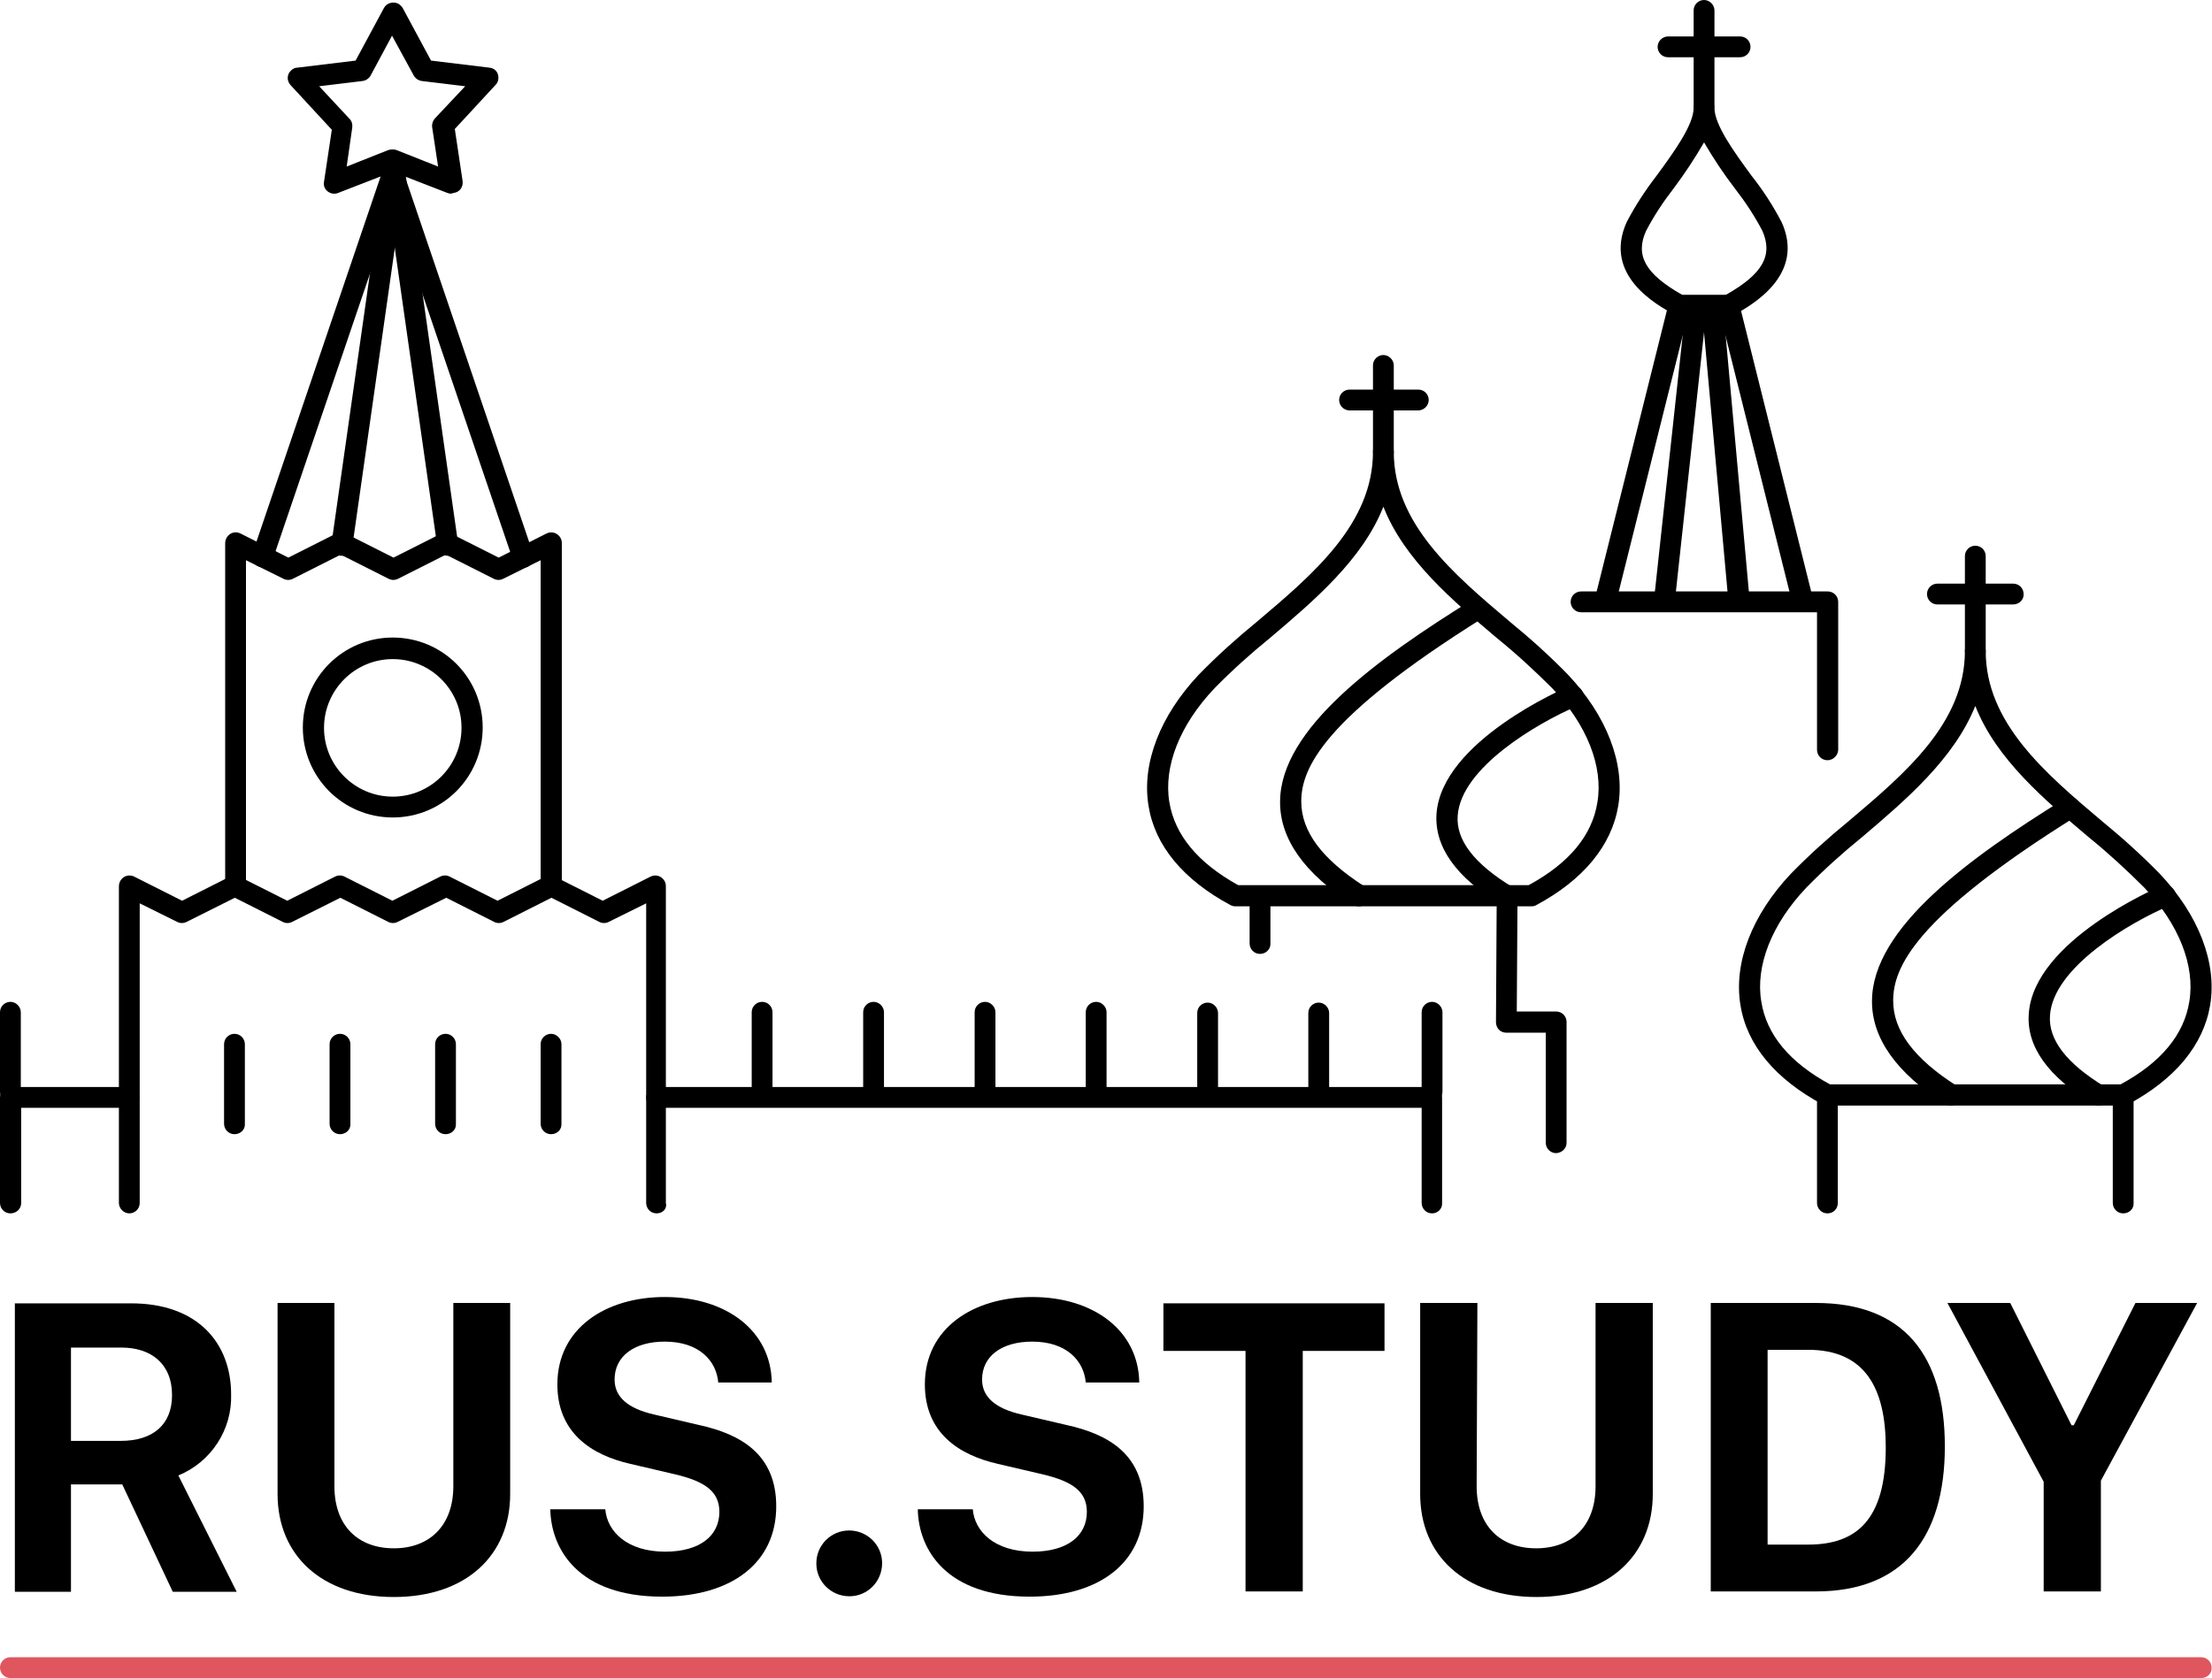 <svg width="170" height="129" viewBox="0 0 170 129" fill="none" xmlns="http://www.w3.org/2000/svg">
<path d="M17.762 107.195C17.848 109.91 16.22 112.396 13.707 113.425L18.191 122.37H13.279L9.395 114.111H5.454V122.37H1.142V100.194H9.995C15.221 100.165 17.762 103.28 17.762 107.195ZM9.281 110.767C11.737 110.767 13.222 109.538 13.222 107.252C13.222 104.823 11.594 103.594 9.338 103.594H5.454V110.767H9.281Z" fill="black"/>
<path d="M25.701 114.254C25.701 117.312 27.529 119.026 30.27 119.026C33.012 119.026 34.84 117.283 34.84 114.254V100.165H39.209V114.854C39.209 119.541 35.839 122.77 30.27 122.77C24.702 122.77 21.332 119.541 21.332 114.854V100.165H25.701V114.254Z" fill="black"/>
<path d="M46.519 116.026C46.662 117.74 48.204 119.284 51.117 119.284C53.801 119.284 55.286 118.055 55.286 116.226C55.286 114.654 54.173 113.882 51.888 113.339L48.461 112.539C45.434 111.853 42.836 110.139 42.836 106.424C42.836 102.108 46.548 99.708 51.089 99.708C55.829 99.708 59.256 102.308 59.313 106.281H55.201C55.058 104.623 53.744 103.137 51.089 103.137C48.747 103.137 47.233 104.252 47.233 106.052C47.233 107.395 48.261 108.281 50.26 108.738L53.687 109.539C56.971 110.253 59.656 111.825 59.656 115.797C59.656 120.141 56.229 122.742 50.889 122.742C44.463 122.742 42.35 119.112 42.293 116.026H46.519Z" fill="black"/>
<path d="M65.253 117.655C66.652 117.655 67.794 118.769 67.794 120.169C67.794 121.57 66.681 122.713 65.281 122.713C63.882 122.713 62.74 121.598 62.74 120.198C62.74 120.198 62.74 120.198 62.74 120.169C62.74 118.769 63.882 117.655 65.253 117.655Z" fill="black"/>
<path d="M74.762 116.026C74.905 117.74 76.447 119.284 79.36 119.284C82.044 119.284 83.529 118.055 83.529 116.226C83.529 114.654 82.416 113.882 80.131 113.339L76.704 112.539C73.677 111.853 71.079 110.139 71.079 106.424C71.079 102.108 74.791 99.708 79.331 99.708C84.072 99.708 87.499 102.308 87.556 106.281H83.444C83.301 104.623 81.987 103.137 79.331 103.137C76.99 103.137 75.476 104.252 75.476 106.052C75.476 107.395 76.504 108.281 78.503 108.738L81.93 109.539C85.214 110.253 87.898 111.825 87.898 115.797C87.898 120.141 84.472 122.742 79.132 122.742C72.706 122.742 70.593 119.112 70.536 116.026H74.762Z" fill="black"/>
<path d="M95.723 122.341V103.851H89.412V100.193H106.404V103.851H100.121V122.341H95.723Z" fill="black"/>
<path d="M113.486 114.254C113.486 117.312 115.313 119.026 118.055 119.026C120.825 119.026 122.624 117.283 122.624 114.254V100.165H127.022V114.854C127.022 119.541 123.652 122.77 118.083 122.77C112.515 122.77 109.145 119.541 109.145 114.854V100.165H113.543L113.486 114.254Z" fill="black"/>
<path d="M139.558 100.165C146.298 100.165 149.468 104.166 149.468 111.196C149.468 118.226 146.241 122.341 139.558 122.341H131.477V100.165H139.558ZM135.846 118.741H138.958C142.642 118.741 144.927 116.883 144.927 111.282C144.927 106.709 143.328 103.766 138.958 103.766H135.846V118.741Z" fill="black"/>
<path d="M157.064 122.341V113.911L149.667 100.165H154.494L159.205 109.567H159.377L164.117 100.165H168.858L161.461 113.825V122.341H157.064Z" fill="black"/>
<path d="M34.668 14.889C34.554 14.889 34.468 14.86 34.383 14.832L30.185 13.203L25.987 14.832C25.701 14.946 25.416 14.889 25.187 14.717C24.959 14.546 24.845 14.26 24.902 13.974L25.501 9.974L22.332 6.544C22.017 6.201 22.046 5.687 22.389 5.401C22.503 5.287 22.674 5.201 22.846 5.201L27.329 4.658L29.499 0.629C29.699 0.229 30.213 0.086 30.613 0.286C30.756 0.371 30.87 0.486 30.956 0.629L33.126 4.658L37.61 5.201C37.924 5.23 38.181 5.43 38.266 5.715C38.352 6.001 38.295 6.316 38.095 6.516L34.954 9.916L35.553 13.917C35.611 14.374 35.325 14.775 34.868 14.832C34.782 14.86 34.725 14.86 34.668 14.889ZM30.213 11.488C30.328 11.488 30.413 11.517 30.499 11.545L33.669 12.803L33.212 9.774C33.183 9.516 33.269 9.288 33.412 9.116L35.753 6.63L32.441 6.23C32.184 6.201 31.955 6.058 31.812 5.83L30.128 2.743L28.471 5.83C28.329 6.058 28.1 6.201 27.843 6.23L24.53 6.63L26.872 9.145C27.044 9.316 27.101 9.573 27.072 9.802L26.644 12.803L29.814 11.545C29.985 11.488 30.099 11.488 30.213 11.488Z" fill="black"/>
<path d="M40.208 43.638C39.866 43.638 39.551 43.41 39.437 43.095L30.185 15.889L20.932 43.095C20.761 43.524 20.304 43.724 19.876 43.552C19.504 43.41 19.276 42.981 19.39 42.581L29.414 13.088C29.556 12.66 30.013 12.431 30.442 12.574C30.67 12.66 30.87 12.831 30.956 13.088L40.979 42.581C41.122 43.01 40.894 43.467 40.465 43.61C40.408 43.61 40.294 43.638 40.208 43.638Z" fill="black"/>
<path d="M42.35 68.93C41.893 68.93 41.55 68.558 41.55 68.129V43.067L38.666 44.496C38.438 44.61 38.181 44.61 37.952 44.496L34.269 42.638L30.585 44.496C30.356 44.61 30.099 44.61 29.871 44.496L26.187 42.638L22.503 44.496C22.274 44.61 22.017 44.61 21.789 44.496L18.905 43.067V68.129C18.905 68.587 18.534 68.93 18.105 68.93C17.677 68.93 17.306 68.558 17.306 68.129V41.752C17.306 41.295 17.677 40.923 18.105 40.923C18.219 40.923 18.362 40.952 18.476 41.009L22.16 42.867L25.844 41.009C26.073 40.895 26.33 40.895 26.558 41.009L30.242 42.867L33.926 41.009C34.154 40.895 34.411 40.895 34.64 41.009L38.324 42.867L42.007 41.009C42.407 40.809 42.893 40.98 43.093 41.381C43.15 41.495 43.178 41.609 43.178 41.752V68.129C43.178 68.587 42.807 68.93 42.35 68.93Z" fill="black"/>
<path d="M50.46 93.278C50.003 93.278 49.661 92.906 49.661 92.478V69.444L46.776 70.873C46.548 70.987 46.291 70.987 46.062 70.873L42.379 69.015L38.695 70.873C38.466 70.987 38.209 70.987 37.981 70.873L34.297 69.015L30.556 70.873C30.328 70.987 30.07 70.987 29.842 70.873L26.158 69.015L22.446 70.873C22.217 70.987 21.96 70.987 21.732 70.873L18.048 69.015L14.336 70.873C14.107 70.987 13.85 70.987 13.622 70.873L10.737 69.444V92.478C10.737 92.935 10.366 93.278 9.938 93.278C9.509 93.278 9.138 92.906 9.138 92.478V68.129C9.138 67.672 9.509 67.301 9.938 67.301C10.052 67.301 10.195 67.329 10.309 67.386L13.993 69.244L17.677 67.386C17.905 67.272 18.162 67.272 18.391 67.386L22.075 69.244L25.758 67.386C25.987 67.272 26.244 67.272 26.472 67.386L30.156 69.244L33.84 67.386C34.069 67.272 34.325 67.272 34.554 67.386L38.238 69.244L41.922 67.386C42.15 67.272 42.407 67.272 42.636 67.386L46.319 69.244L50.003 67.386C50.403 67.186 50.889 67.358 51.089 67.758C51.146 67.872 51.174 67.987 51.174 68.129V92.478C51.288 92.935 50.917 93.278 50.46 93.278Z" fill="black"/>
<path d="M30.185 62.843C26.358 62.843 23.274 59.756 23.274 55.927C23.274 52.097 26.358 49.011 30.185 49.011C34.011 49.011 37.096 52.097 37.096 55.927C37.096 59.756 34.011 62.843 30.185 62.843ZM30.185 50.668C27.272 50.668 24.902 53.04 24.902 55.955C24.902 58.87 27.272 61.242 30.185 61.242C33.098 61.242 35.468 58.87 35.468 55.955C35.468 55.955 35.468 55.955 35.468 55.927C35.468 53.04 33.098 50.668 30.185 50.668Z" fill="black"/>
<path d="M0.8 93.278C0.343 93.278 0 92.906 0 92.478V84.362C0 83.904 0.371 83.561 0.8 83.561H9.909C10.366 83.561 10.709 83.933 10.709 84.362C10.709 84.79 10.338 85.162 9.909 85.162H1.628V92.478C1.628 92.935 1.257 93.278 0.8 93.278Z" fill="black"/>
<path d="M0.8 84.733C0.343 84.733 0 84.362 0 83.933V77.817C0 77.36 0.371 77.017 0.8 77.017C1.228 77.017 1.599 77.389 1.599 77.817V83.933C1.628 84.362 1.257 84.733 0.8 84.733Z" fill="black"/>
<path d="M75.705 84.733C75.248 84.733 74.905 84.362 74.905 83.933V77.817C74.905 77.36 75.276 77.017 75.705 77.017C76.133 77.017 76.504 77.389 76.504 77.817V83.933C76.504 84.362 76.133 84.733 75.705 84.733Z" fill="black"/>
<path d="M84.243 84.733C83.786 84.733 83.444 84.362 83.444 83.933V77.817C83.444 77.36 83.815 77.017 84.243 77.017C84.672 77.017 85.043 77.389 85.043 77.817V83.933C85.072 84.362 84.7 84.733 84.243 84.733Z" fill="black"/>
<path d="M110.059 93.278C109.602 93.278 109.259 92.906 109.259 92.478V85.162H50.46C50.003 85.162 49.661 84.79 49.661 84.362C49.661 83.933 50.032 83.561 50.46 83.561H110.03C110.487 83.561 110.83 83.933 110.83 84.362V92.478C110.858 92.935 110.487 93.278 110.059 93.278Z" fill="black"/>
<path d="M110.059 84.733C109.602 84.733 109.259 84.362 109.259 83.933V77.817C109.259 77.36 109.63 77.017 110.059 77.017C110.487 77.017 110.858 77.389 110.858 77.817V83.933C110.858 84.362 110.487 84.733 110.059 84.733Z" fill="black"/>
<path d="M67.138 84.733C66.681 84.733 66.338 84.362 66.338 83.933V77.817C66.338 77.36 66.709 77.017 67.138 77.017C67.566 77.017 67.937 77.389 67.937 77.817V83.933C67.937 84.362 67.594 84.733 67.138 84.733Z" fill="black"/>
<path d="M58.571 84.733C58.114 84.733 57.771 84.362 57.771 83.933V77.817C57.771 77.36 58.142 77.017 58.571 77.017C59.027 77.017 59.37 77.389 59.37 77.817V83.933C59.399 84.362 59.027 84.733 58.571 84.733Z" fill="black"/>
<path d="M18.02 87.191C17.563 87.191 17.22 86.819 17.22 86.39V80.275C17.22 79.817 17.591 79.475 18.02 79.475C18.476 79.475 18.819 79.846 18.819 80.275V86.39C18.848 86.848 18.476 87.191 18.02 87.191Z" fill="black"/>
<path d="M26.13 87.191C25.673 87.191 25.33 86.819 25.33 86.39V80.275C25.33 79.817 25.701 79.475 26.13 79.475C26.587 79.475 26.929 79.846 26.929 80.275V86.39C26.958 86.848 26.587 87.191 26.13 87.191Z" fill="black"/>
<path d="M34.24 87.191C33.783 87.191 33.44 86.819 33.44 86.39V80.275C33.44 79.817 33.812 79.475 34.24 79.475C34.697 79.475 35.039 79.846 35.039 80.275V86.39C35.068 86.848 34.697 87.191 34.24 87.191Z" fill="black"/>
<path d="M42.35 87.191C41.893 87.191 41.55 86.819 41.55 86.39V80.275C41.55 79.817 41.922 79.475 42.35 79.475C42.778 79.475 43.15 79.846 43.15 80.275V86.39C43.178 86.848 42.807 87.191 42.35 87.191Z" fill="black"/>
<path d="M101.349 84.79C100.892 84.79 100.549 84.419 100.549 83.99V77.874C100.549 77.417 100.921 77.074 101.349 77.074C101.777 77.074 102.149 77.446 102.149 77.874V83.99C102.177 84.419 101.806 84.79 101.349 84.79Z" fill="black"/>
<path d="M92.81 84.79C92.353 84.79 92.011 84.419 92.011 83.99V77.874C92.011 77.417 92.382 77.074 92.81 77.074C93.239 77.074 93.61 77.446 93.61 77.874V83.99C93.61 84.419 93.239 84.79 92.81 84.79Z" fill="black"/>
<path d="M26.273 42.724H26.158C25.701 42.666 25.416 42.238 25.473 41.809L29.528 13.317C29.585 12.86 30.013 12.546 30.442 12.631C30.899 12.688 31.213 13.117 31.127 13.546L27.072 42.038C27.015 42.438 26.672 42.752 26.273 42.724Z" fill="black"/>
<path d="M34.411 42.724C34.011 42.724 33.669 42.438 33.612 42.038L29.556 13.546C29.499 13.089 29.814 12.688 30.242 12.631C30.699 12.574 31.099 12.889 31.156 13.317L35.211 41.809C35.268 42.267 34.982 42.667 34.525 42.724H34.411Z" fill="black"/>
<path d="M117.684 69.673H94.952C94.809 69.673 94.695 69.644 94.581 69.587C90.954 67.644 88.755 65.014 88.27 61.957C87.727 58.699 89.155 55.012 92.154 51.84C93.553 50.411 95.038 49.068 96.58 47.811C100.978 44.096 105.518 40.238 105.518 34.722C105.518 34.265 105.89 33.922 106.318 33.922C106.746 33.922 107.117 34.293 107.117 34.722C107.117 40.238 111.658 44.096 116.056 47.811C117.598 49.068 119.083 50.411 120.482 51.84C123.481 55.012 124.909 58.699 124.366 61.957C123.852 65.014 121.682 67.644 118.055 69.587C117.969 69.644 117.826 69.673 117.684 69.673ZM95.152 68.044H117.484C120.596 66.358 122.367 64.214 122.767 61.671C123.224 58.927 121.967 55.727 119.311 52.926C117.941 51.554 116.513 50.24 115.028 49.039C111.658 46.182 107.917 43.038 106.318 38.952C104.719 43.01 100.978 46.182 97.608 49.039C96.094 50.268 94.667 51.554 93.324 52.926C90.669 55.727 89.412 58.927 89.869 61.671C90.297 64.214 92.068 66.329 95.152 68.044Z" fill="black"/>
<path d="M96.837 73.331C96.38 73.331 96.037 72.959 96.037 72.53V68.872C96.037 68.415 96.409 68.072 96.837 68.072C97.265 68.072 97.636 68.444 97.636 68.872V72.53C97.665 72.959 97.294 73.331 96.837 73.331Z" fill="black"/>
<path d="M119.597 88.648C119.14 88.648 118.797 88.277 118.797 87.848V79.389H115.77C115.542 79.389 115.342 79.303 115.199 79.16C115.056 79.017 114.971 78.789 114.971 78.589L115.028 68.901C115.028 68.444 115.399 68.101 115.827 68.101C116.284 68.101 116.627 68.472 116.627 68.901L116.57 77.76H119.597C120.054 77.76 120.396 78.132 120.396 78.56V87.848C120.396 88.277 120.054 88.62 119.597 88.648Z" fill="black"/>
<path d="M106.318 35.522C105.861 35.522 105.518 35.151 105.518 34.722V28.092C105.518 27.635 105.889 27.292 106.318 27.292C106.746 27.292 107.117 27.663 107.117 28.092V34.722C107.146 35.179 106.775 35.522 106.318 35.522Z" fill="black"/>
<path d="M109.002 31.55H103.719C103.262 31.55 102.919 31.178 102.919 30.75C102.919 30.292 103.291 29.95 103.719 29.95H109.002C109.459 29.95 109.802 30.321 109.802 30.75C109.802 31.178 109.43 31.55 109.002 31.55Z" fill="black"/>
<path d="M138.53 47.039C138.159 47.039 137.845 46.782 137.759 46.41L132.076 23.662C131.962 23.234 132.219 22.776 132.676 22.662C133.104 22.548 133.561 22.834 133.647 23.262L139.33 46.01C139.444 46.439 139.187 46.896 138.73 47.01C138.673 47.039 138.616 47.039 138.53 47.039Z" fill="black"/>
<path d="M123.366 47.039C123.309 47.039 123.224 47.039 123.167 47.01C122.738 46.896 122.453 46.467 122.567 46.039L128.25 23.291C128.364 22.862 128.792 22.605 129.249 22.691C129.706 22.776 129.935 23.234 129.849 23.691L124.166 46.439C124.08 46.81 123.738 47.039 123.366 47.039Z" fill="black"/>
<path d="M140.443 93.278C139.987 93.278 139.644 92.906 139.644 92.478V84.162C139.644 83.704 140.015 83.361 140.443 83.361C140.9 83.361 141.243 83.733 141.243 84.162V92.478C141.243 92.935 140.9 93.278 140.443 93.278Z" fill="black"/>
<path d="M163.175 93.278C162.718 93.278 162.375 92.906 162.375 92.478V84.162C162.375 83.704 162.747 83.361 163.175 83.361C163.632 83.361 163.974 83.733 163.974 84.162V92.478C164.003 92.935 163.632 93.278 163.175 93.278Z" fill="black"/>
<path d="M140.444 58.442C139.987 58.442 139.644 58.07 139.644 57.641V47.068H121.51C121.053 47.068 120.711 46.696 120.711 46.267C120.711 45.81 121.082 45.467 121.51 45.467H140.472C140.929 45.467 141.272 45.839 141.272 46.267V57.67C141.243 58.07 140.9 58.442 140.444 58.442Z" fill="black"/>
<path d="M132.847 24.291H129.078C128.935 24.291 128.792 24.263 128.678 24.177C127.307 23.434 123.166 21.148 125.023 17.061C125.679 15.804 126.45 14.632 127.307 13.517C128.649 11.688 130.163 9.602 130.163 8.288C130.163 7.83 130.534 7.487 130.963 7.487C131.391 7.487 131.762 7.859 131.762 8.288C131.762 9.602 133.276 11.688 134.618 13.517C135.503 14.632 136.274 15.832 136.931 17.09C138.759 21.148 134.618 23.462 133.276 24.205C133.133 24.263 132.99 24.291 132.847 24.291ZM129.278 22.662H132.647C135.475 21.062 136.274 19.633 135.446 17.747C134.846 16.604 134.132 15.518 133.333 14.489C132.476 13.374 131.676 12.174 130.963 10.945C130.249 12.174 129.478 13.346 128.621 14.489C127.821 15.518 127.107 16.604 126.508 17.747C125.651 19.633 126.451 21.062 129.278 22.662Z" fill="black"/>
<path d="M130.962 8.945C130.506 8.945 130.163 8.573 130.163 8.145V0.8C130.163 0.343 130.534 0 130.962 0C131.391 0 131.762 0.372 131.762 0.8V8.116C131.762 8.602 131.391 8.945 130.962 8.945Z" fill="black"/>
<path d="M133.733 4.401H128.193C127.736 4.401 127.393 4.029 127.393 3.601C127.393 3.172 127.764 2.801 128.193 2.801H133.733C134.19 2.801 134.532 3.172 134.532 3.601C134.532 4.029 134.19 4.401 133.733 4.401Z" fill="black"/>
<path d="M163.175 84.99H140.443C140.301 84.99 140.186 84.962 140.072 84.904C136.445 82.961 134.247 80.332 133.761 77.274C133.219 74.016 134.646 70.33 137.645 67.158C139.044 65.729 140.529 64.386 142.071 63.128C146.469 59.413 151.01 55.555 151.01 50.04C151.01 49.582 151.381 49.239 151.809 49.239C152.237 49.239 152.609 49.611 152.609 50.04C152.609 55.555 157.149 59.413 161.547 63.128C163.089 64.386 164.574 65.729 165.973 67.158C168.972 70.33 170.4 74.016 169.857 77.274C169.343 80.332 167.173 82.961 163.546 84.904C163.46 84.962 163.318 84.99 163.175 84.99ZM140.643 83.361H162.975C166.088 81.675 167.858 79.532 168.258 76.988C168.715 74.245 167.458 71.044 164.803 68.244C163.432 66.872 162.004 65.557 160.519 64.357C157.149 61.499 153.408 58.356 151.809 54.269C150.181 58.327 146.469 61.499 143.099 64.357C141.586 65.586 140.158 66.872 138.816 68.244C136.16 71.044 134.903 74.245 135.36 76.988C135.76 79.532 137.531 81.675 140.643 83.361Z" fill="black"/>
<path d="M151.809 50.84C151.352 50.84 151.01 50.468 151.01 50.039V42.752C151.01 42.295 151.381 41.952 151.809 41.952C152.266 41.952 152.609 42.324 152.609 42.752V50.039C152.637 50.468 152.266 50.84 151.809 50.84Z" fill="black"/>
<path d="M154.722 46.467H148.896C148.439 46.467 148.097 46.096 148.097 45.667C148.097 45.21 148.468 44.867 148.896 44.867H154.722C155.179 44.867 155.522 45.239 155.522 45.667C155.55 46.096 155.179 46.467 154.722 46.467Z" fill="black"/>
<path d="M161.29 84.99C161.147 84.99 161.004 84.962 160.89 84.876C157.406 82.79 155.721 80.446 155.921 77.903C156.321 72.33 165.716 68.272 166.116 68.101C166.545 67.929 167.001 68.158 167.173 68.587C167.316 68.987 167.144 69.444 166.744 69.615C163.66 70.93 157.806 74.359 157.549 78.046C157.406 79.932 158.834 81.761 161.747 83.533C162.118 83.761 162.261 84.276 162.033 84.647C161.861 84.819 161.604 84.99 161.29 84.99Z" fill="black"/>
<path d="M149.924 84.99C149.782 84.99 149.61 84.933 149.496 84.876C145.727 82.475 143.842 79.789 143.87 76.931C143.899 71.33 151.381 65.929 158.663 61.414C159.034 61.185 159.548 61.299 159.777 61.671C160.005 62.042 159.891 62.557 159.52 62.785C147.126 70.53 145.498 74.388 145.498 76.931C145.498 79.218 147.069 81.361 150.381 83.476C150.753 83.733 150.867 84.219 150.61 84.59C150.438 84.847 150.181 84.99 149.924 84.99Z" fill="black"/>
<path d="M115.799 69.673C115.656 69.673 115.513 69.644 115.399 69.558C111.915 67.472 110.23 65.1 110.401 62.557C110.801 56.984 120.196 52.926 120.596 52.755C121.025 52.583 121.482 52.812 121.653 53.24C121.796 53.64 121.624 54.098 121.225 54.269C118.14 55.584 112.286 59.013 112.029 62.7C111.886 64.586 113.314 66.415 116.227 68.186C116.598 68.415 116.741 68.93 116.513 69.301C116.37 69.53 116.113 69.673 115.799 69.673Z" fill="black"/>
<path d="M104.433 69.672C104.29 69.672 104.119 69.615 104.005 69.558C100.235 67.158 98.35 64.471 98.379 61.614C98.407 56.012 105.889 50.611 113.171 46.096C113.571 45.867 114.057 46.039 114.285 46.41C114.485 46.782 114.371 47.239 114.028 47.468C101.634 55.212 100.007 59.099 100.007 61.614C100.007 63.9 101.577 66.043 104.89 68.158C105.261 68.415 105.375 68.901 105.118 69.272C104.976 69.53 104.719 69.672 104.433 69.672Z" fill="black"/>
<path d="M127.936 46.81H127.85C127.393 46.753 127.079 46.353 127.136 45.924L129.563 23.548C129.62 23.091 130.02 22.776 130.449 22.805C130.905 22.862 131.22 23.262 131.162 23.691L128.735 46.067C128.707 46.496 128.364 46.81 127.936 46.81Z" fill="black"/>
<path d="M133.618 46.81C133.19 46.81 132.847 46.496 132.819 46.067L130.791 23.691C130.763 23.234 131.077 22.834 131.534 22.805C131.991 22.776 132.39 23.091 132.419 23.548L134.447 45.924C134.475 46.382 134.161 46.782 133.704 46.81H133.618Z" fill="black"/>
<path d="M169.172 129H0.8C0.343 129 0 128.629 0 128.2C0 127.743 0.371 127.4 0.8 127.4H169.172C169.629 127.4 169.971 127.771 169.971 128.2C170 128.657 169.629 129 169.172 129Z" fill="#DF565F"/>
</svg>
